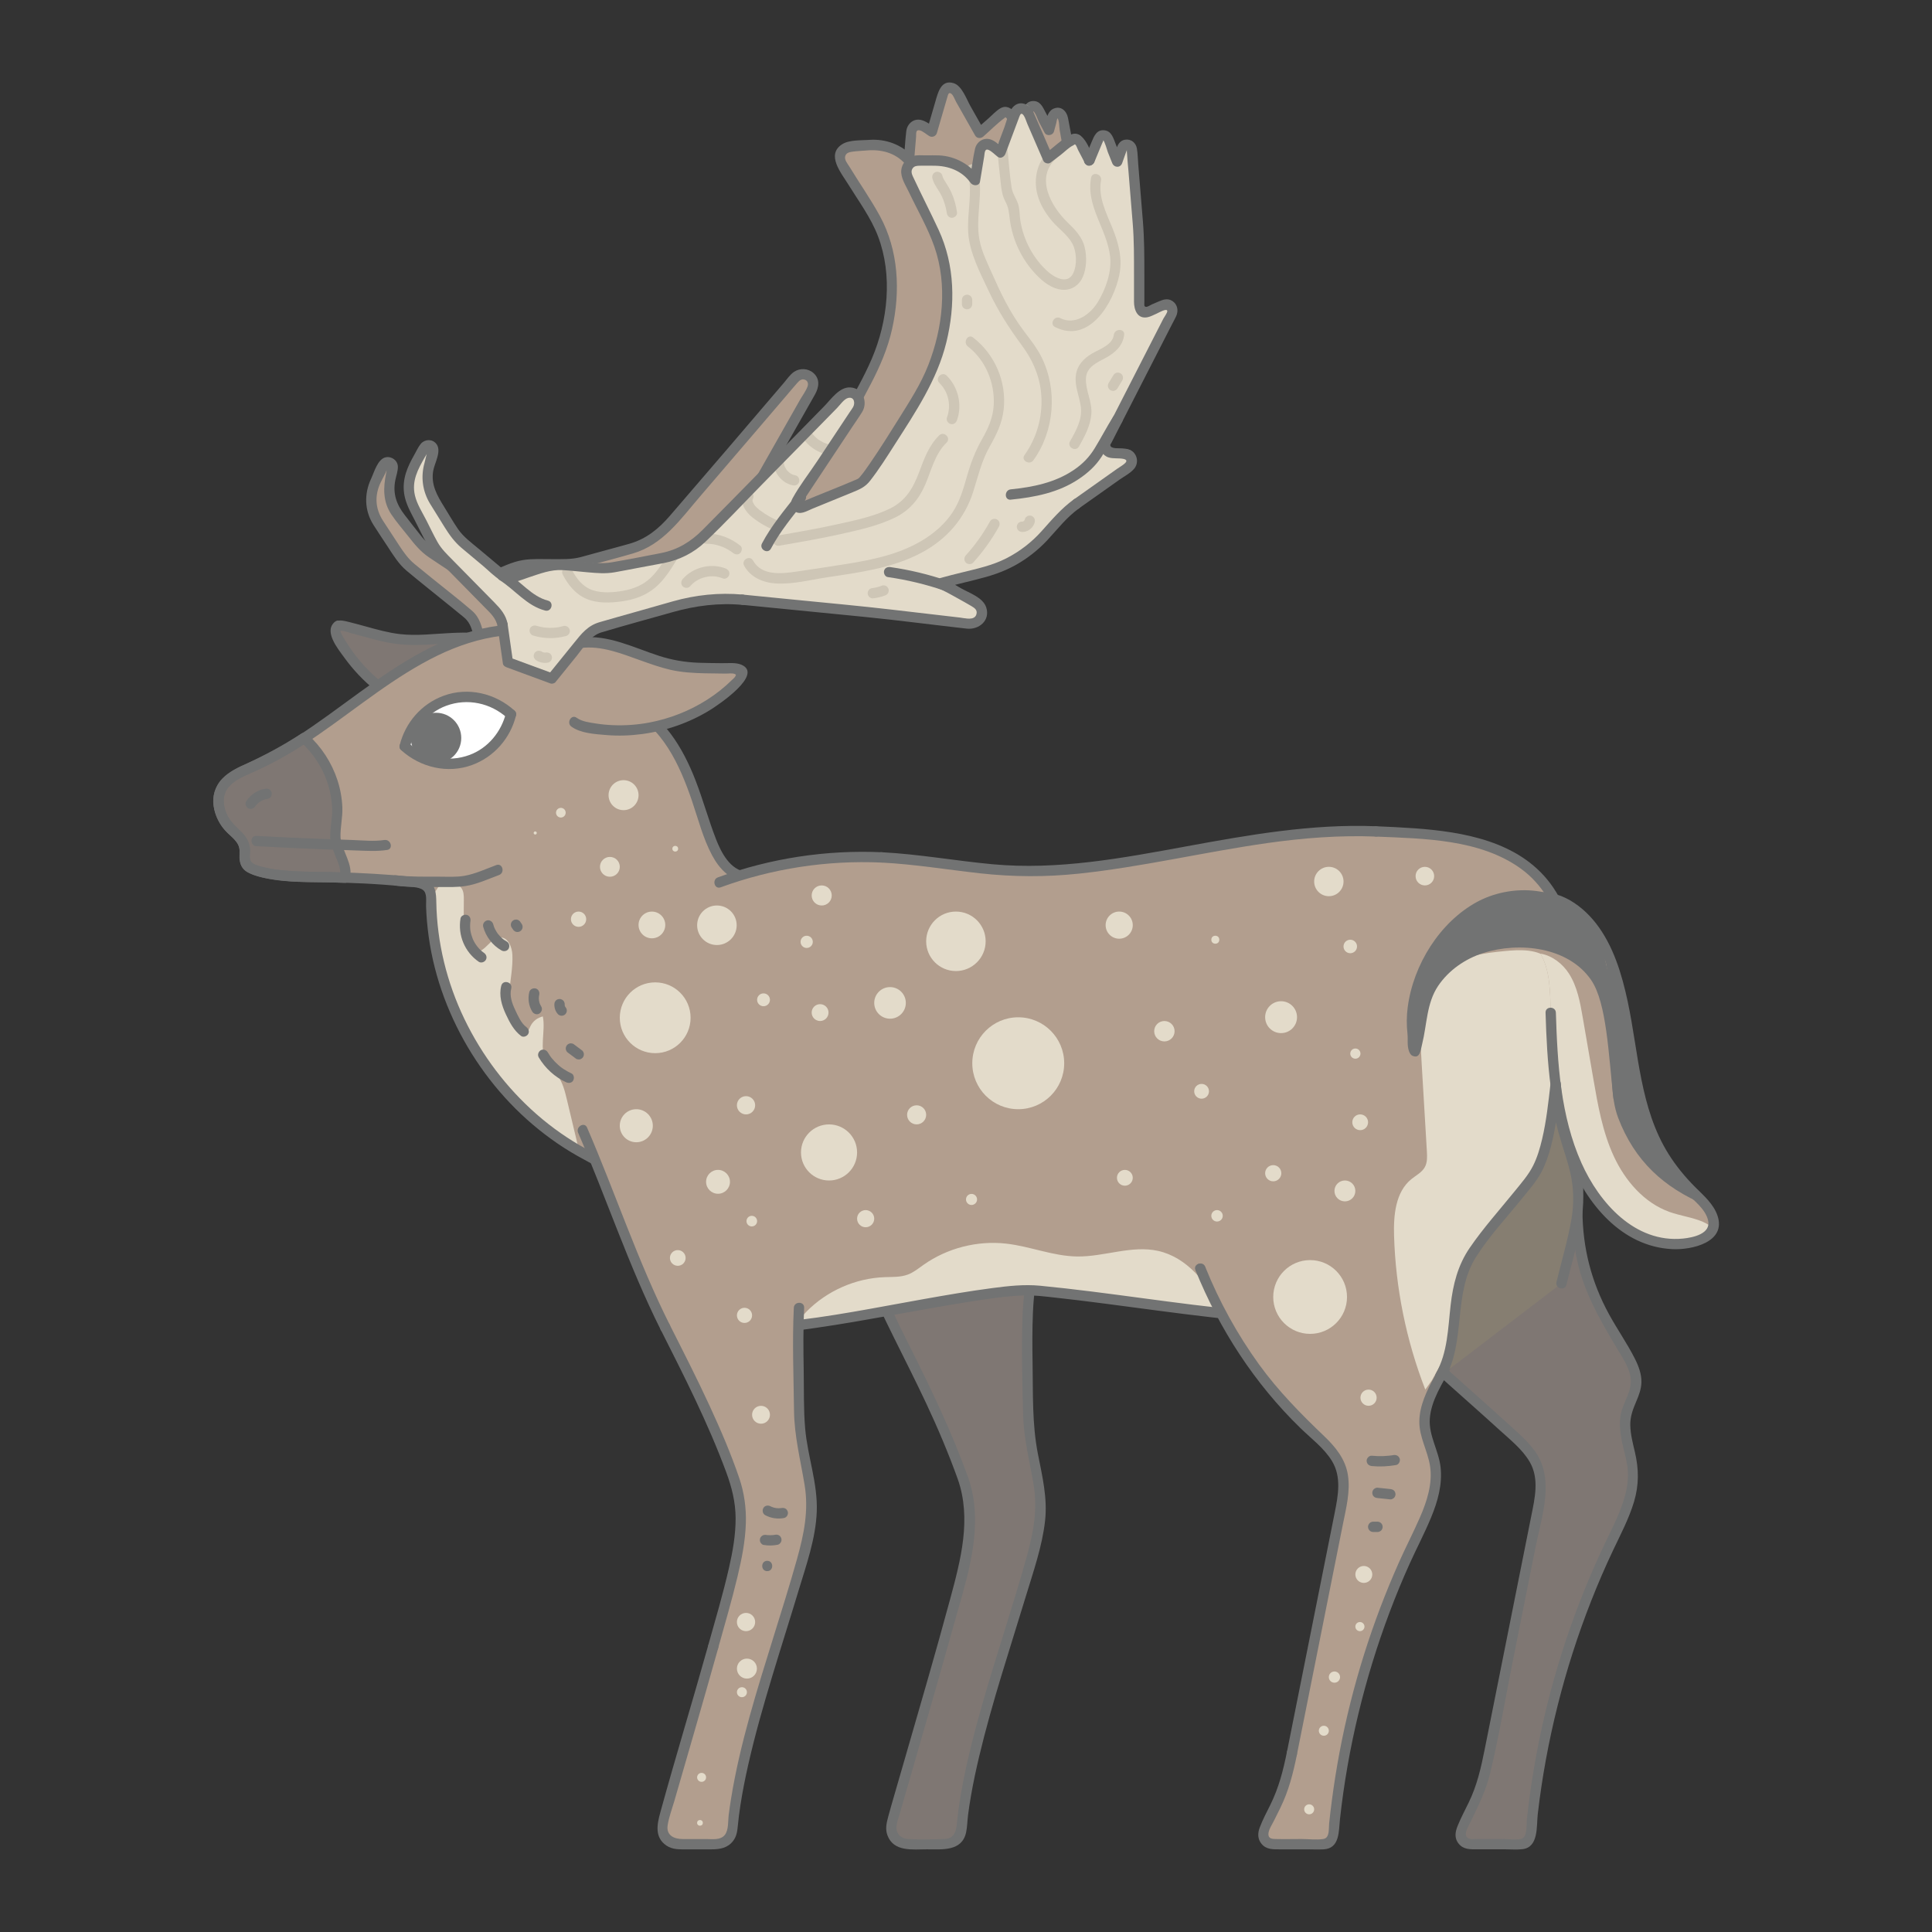 <svg viewBox="0 0 93.543 93.543" xmlns="http://www.w3.org/2000/svg" id="artwork"><rect x="0" y="0" width="93.543" height="93.543" fill="#333333" stroke="none"/><path style="fill:#7f7773;" d="M76.646,50.778c-.206-1.486-.485-4.815-1.299-6.252l-15.652,3.333c-1.615,9.295,8.2,16.69,13.378,21.471.548.506,1.146,1.018,1.394,1.721.248.703.104,1.476-.041,2.206-.774,3.876-1.548,7.752-2.322,11.628-.135.677-.272,1.36-.537,1.997-.246.592-.604,1.179-.824,1.779-.112.306.122.63.448.63h2.448c.241,0,.44-.183.461-.424.443-4.929,1.779-9.777,3.931-14.234.584-1.209,1.246-2.512.983-3.829-.138-.69-.389-1.413-.316-2.126.07-.692.605-1.235.518-1.939-.05-.406-.235-.782-.443-1.134-.803-1.362-1.559-2.484-2.01-4.017-1.045-3.552.382-7.215-.116-10.811Z"></path><path style="fill:#7f7773;" d="M46.614,71.55c.773,2.158.151,4.089-.994,8.184-.602,2.153-1.53,5.35-2.152,7.5-.102.354-.206.713-.295,1.075-.122.499.258.982.772.982h1.821c.409,0,.746-.313.781-.721.354-4.168,2.565-9.855,3.608-13.897.684-2.653-.358-3.616-.373-6.369-.009-1.661-.094-3.324-.01-4.985.077-1.512.428-2.972.378-4.487-.051-1.55-1.344-1.817-2.059-3.179-.715-1.362-2.015-2.47-3.506-2.58l-5.288,1.646c1.369,3.152,2.463,6.494,4.003,9.549,1.262,2.502,2.359,4.621,3.312,7.282Z"></path><path style="fill:#7f7773;" d="M16.36,30.309c.078-.04.172-.023.257-.004.914.207,1.803.534,2.734.644,1.427.169,3.522-.378,4.828.221.306.411.443,1.481.33,1.981s-.376.953-.662,1.378c-.113.167-.238.338-.421.422-.157.072-.336.071-.508.062-2.714-.133-5.305-1.778-6.579-4.177-.092-.174-.154-.437.021-.528Z"></path><path style="fill:#b29e8e;" d="M53.635,12.711l-.738.384c-.191.099-.425-.02-.443-.227l-.222-2.471c-.037-.411-.091-.82-.163-1.227l-.62-3.509c-.044-.248-.411-.261-.477-.017l-.177.652-.543-1.03c-.099-.187-.385-.163-.451.038l-.349,1.059-.559-.834c-.081-.121-.258-.143-.37-.045l-1.088.953-1.144-2.02c-.143-.252-.535-.207-.616.07l-.55,1.889-.483-.285c-.213-.126-.49.011-.51.25l-.118,1.427h0c-.471-.532-1.184-.809-1.911-.744l-.935.084c-.4.036-.629.456-.431.789.375.631.96,1.565,1.441,2.326.543.859.873,1.826.963,2.829h0c.156,1.738-.188,3.487-1.002,5.054-.89,1.713-1.991,3.766-2.331,4.117-.084.087-1.845.927-2.785,1.418-.179.093-.368-.095-.271-.266l2.574-4.539c.094-.166.081-.367-.034-.519h0c-.195-.257-.592-.267-.804-.019-1.185,1.388-4.581,5.361-6.105,7.119-.481.555-1.122.954-1.844,1.152l-2.385.653c-.225.062-.457.093-.69.095l-1.678.008c-.346.002-.689.07-1.007.202l-1.377.569c-.191.079-.411.058-.581-.055l-1.942-1.29c-.235-.156-.442-.347-.614-.566l-1.001-1.276c-.361-.46-.5-1.046-.384-1.614l.133-.648c.054-.262-.327-.377-.444-.135l-.399.83c-.302.628-.254,1.357.127,1.938l1.04,1.588c.145.222.325.421.533.59l2.814,2.288c.202.164.343.386.403.633l.408,1.682,2.186.557,1.465-2.088c.149-.212.362-.376.611-.468l3.631-1.349c1.014-.377,2.091-.568,3.175-.563l6.343.028,4.68.099c.591.013.781-.761.245-.996-.888-.39-1.713-.738-1.812-.729-.114.01.911-.334,1.942-.674,1.289-.425,2.396-1.251,3.141-2.347h0c.32-.471.709-.895,1.155-1.26l2.37-1.94c.246-.202.097-.586-.225-.581l-.664.009c-.246.004-.415-.234-.322-.453l2.642-6.239c.107-.252-.173-.491-.422-.361Z"></path><path style="fill:#727373;" d="M76.887,50.712c-.146-1.062-.253-2.129-.429-3.188-.175-1.053-.373-2.179-.896-3.124-.056-.101-.175-.138-.282-.115-1.759.374-3.518.749-5.277,1.123l-8.445,1.798c-.644.137-1.287.274-1.931.411-.077.017-.161.095-.175.175-.433,2.545-.037,5.098.972,7.462,1.013,2.374,2.555,4.492,4.254,6.419,1.682,1.908,3.548,3.644,5.441,5.34.828.742,1.663,1.476,2.484,2.225.516.471,1.108.935,1.463,1.546.476.82.242,1.779.068,2.65-.75,3.754-1.499,7.507-2.248,11.261-.178.894-.373,1.758-.776,2.582-.179.367-.371.728-.526,1.106-.126.305-.183.607.041.884.24.296.574.273.913.273h1.333c.277,0,.57.027.846-.007.789-.095.671-1.116.737-1.69.204-1.774.529-3.534.964-5.266.431-1.717.971-3.406,1.619-5.054.326-.83.68-1.649,1.062-2.456.364-.77.769-1.531,1.015-2.35.247-.823.237-1.59.042-2.42-.099-.422-.211-.846-.221-1.282-.01-.434.129-.785.296-1.177.124-.292.236-.59.243-.912.009-.404-.144-.801-.324-1.155-.374-.737-.854-1.421-1.25-2.146-.85-1.558-1.27-3.201-1.281-4.976-.011-1.758.277-3.499.362-5.252.043-.875.03-1.751-.086-2.621-.042-.314-.542-.319-.5,0,.452,3.4-.757,6.818-.044,10.203.336,1.597,1.148,2.984,1.976,4.368.216.361.458.725.577,1.132.119.406.041.754-.119,1.137-.123.295-.263.584-.318.901-.071.412-.021.835.056,1.242.077.409.206.809.268,1.22.065.427.025.864-.073,1.282-.203.864-.624,1.654-1.003,2.45-.729,1.532-1.365,3.109-1.901,4.718-.535,1.607-.972,3.247-1.307,4.908-.169.84-.313,1.685-.43,2.533-.055.399-.105.799-.149,1.2-.031.28.043.904-.293.969-.273.053-.607,0-.884,0h-1.258c-.094,0-.203.016-.296,0-.464-.079-.082-.645.033-.884.365-.758.722-1.48.92-2.303.432-1.792.736-3.623,1.097-5.431.367-1.836.733-3.672,1.1-5.508.307-1.539.975-3.358-.094-4.739-.387-.499-.881-.912-1.346-1.336-.397-.362-.798-.72-1.199-1.078-1.779-1.586-3.562-3.169-5.225-4.878-3.423-3.519-6.762-7.936-6.718-13.081.005-.63.062-1.257.168-1.878l-.175.175c1.759-.374,3.518-.749,5.277-1.123l8.445-1.798c.644-.137,1.287-.274,1.931-.411l-.282-.115c.514.929.691,2.057.86,3.091.168,1.03.273,2.068.414,3.101.043.317.525.182.482-.133Z"></path><path style="fill:#727373;" d="M46.373,71.616c.675,1.917.144,3.905-.366,5.796-.704,2.605-1.46,5.196-2.21,7.787-.174.602-.348,1.203-.522,1.804-.093.322-.187.643-.273.968-.079.298-.146.58-.038.88.299.827,1.225.689,1.923.689.723,0,1.688.111,1.889-.818.059-.273.059-.568.095-.846.039-.31.088-.618.141-.926.11-.635.245-1.266.394-1.894.622-2.622,1.478-5.181,2.26-7.758.361-1.191.793-2.415.933-3.656.126-1.114-.136-2.173-.348-3.258-.282-1.444-.232-2.921-.256-4.386-.013-.81-.018-1.621.016-2.43.033-.796.135-1.584.233-2.374.152-1.224.458-2.734-.346-3.795-.302-.398-.69-.717-1.027-1.084-.417-.455-.651-1.016-1.014-1.508-.689-.935-1.679-1.714-2.843-1.928-.242-.044-.431-.066-.657.004l-.697.217-4.12,1.282-.308.096c-.168.052-.214.218-.149.367.964,2.227,1.783,4.514,2.724,6.75.909,2.159,2.031,4.212,3.027,6.33.568,1.207,1.087,2.435,1.539,3.69.108.3.592.171.482-.133-.795-2.207-1.811-4.315-2.866-6.407-1.103-2.187-2.047-4.421-2.94-6.7-.496-1.267-.994-2.534-1.535-3.783l-.149.367c1.069-.333,2.138-.665,3.207-.998l1.788-.557c.108-.034.218-.073.318-.074.561-.009,1.193.334,1.64.642.504.348.934.809,1.271,1.318.311.47.545.957.93,1.377.323.352.706.656.992,1.04.358.482.405,1.015.395,1.6-.027,1.511-.354,2.998-.402,4.509-.05,1.568-.008,3.147.034,4.715.031,1.137.314,2.217.503,3.331.201,1.181.009,2.275-.305,3.417-.673,2.442-1.495,4.84-2.188,7.276-.348,1.223-.669,2.456-.913,3.704-.107.55-.198,1.103-.267,1.66-.057.463-.008,1.1-.632,1.12-.583.019-1.189.036-1.77,0-.219-.013-.41-.103-.51-.311-.138-.288.04-.665.119-.949.163-.582.334-1.161.502-1.741.716-2.473,1.427-4.948,2.12-7.427.53-1.895,1.227-3.949.952-5.944-.056-.405-.155-.8-.291-1.186-.106-.301-.59-.172-.482.133Z"></path><path style="fill:#727373;" d="M53.508,12.496c-.117.061-.699.46-.805.37-.028-.023-.018-.205-.021-.236l-.046-.515c-.065-.721-.115-1.446-.202-2.166-.172-1.417-.459-2.833-.723-4.235-.063-.336-.338-.611-.704-.451-.333.146-.369.658-.454.968l.457-.06-.385-.73c-.137-.26-.261-.563-.612-.549-.352.014-.445.318-.536.595l-.267.81.457-.06c-.249-.371-.658-1.333-1.24-.988-.212.126-.395.333-.579.494l-.591.517.393.051-.663-1.172c-.184-.325-.409-.981-.805-1.109-.628-.202-.772.473-.899.906l-.4,1.372.367-.149c-.203-.12-.421-.296-.653-.35-.373-.086-.674.188-.717.544-.057.468-.078.943-.117,1.413l.427-.177c-.524-.592-1.321-.874-2.101-.816-.392.029-.969-.008-1.312.21-.793.505-.048,1.392.284,1.929.509.823,1.108,1.626,1.453,2.535.714,1.879.476,4.103-.304,5.924-.378.883-.871,1.728-1.328,2.572-.352.65-.698,1.315-1.117,1.926-.122.177-.09.15-.262.243-.259.14-.524.269-.788.4-.34.169-.68.337-1.02.507-.159.079-.318.159-.476.24-.059.03-.194.07-.232.119-.009.011-.05.13-.018.117.042-.017.102-.179.124-.218l.252-.444.739-1.304,1.372-2.421c.197-.347.264-.754-.074-1.05-.259-.227-.652-.246-.936-.054-.196.133-.344.359-.497.538-1.835,2.148-3.669,4.297-5.516,6.434-.551.637-1.144,1.12-1.969,1.355-.375.107-.752.206-1.128.309-.407.112-.814.227-1.222.335-.449.119-.91.095-1.371.097-.471.002-.961-.029-1.428.046-.527.085-1.03.344-1.521.547-.151.062-.305.142-.461.19-.245.075-.383-.024-.57-.148l-1.267-.841c-.39-.259-.768-.495-1.067-.866-.281-.349-.553-.705-.829-1.058-.403-.514-.592-1.046-.457-1.705.042-.203.129-.441.121-.651-.012-.295-.302-.502-.586-.445-.392.08-.562.725-.709,1.037-.344.731-.324,1.539.109,2.23.221.354.458.699.686,1.048.277.423.533.85.926,1.18.626.524,1.268,1.031,1.901,1.546.292.237.587.471.876.712.346.289.402.661.501,1.072l.282,1.164c.02.083.093.154.175.175l2.186.557c.115.029.217-.022.282-.115l1.322-1.883c.183-.26.373-.464.68-.585.33-.13.666-.247.998-.371.817-.303,1.634-.608,2.451-.91,1.085-.402,2.198-.598,3.355-.593l5.177.023c1.215.005,2.43.034,3.645.06.683.015,1.375.063,2.058.043.505-.014.926-.453.788-.974-.086-.325-.348-.459-.634-.584-.385-.168-.77-.335-1.159-.491-.177-.071-.371-.169-.566-.176l.241.317.001-.003-.115.149c.317-.19.922-.325,1.324-.459.585-.195,1.164-.384,1.705-.685.526-.292,1.014-.663,1.437-1.092.403-.409.693-.897,1.063-1.331.435-.509.967-.915,1.483-1.337l1.536-1.257c.186-.152.338-.325.308-.588-.046-.401-.398-.52-.746-.515-.129.002-.598.081-.604-.099-.003-.099.117-.276.155-.366l1.572-3.714.759-1.793c.047-.111.098-.222.142-.335.176-.459-.221-.912-.703-.731-.299.112-.169.595.133.482.219-.082.103.081.059.183l-.225.531-.726,1.715-1.468,3.466c-.15.353-.365.787.055,1.065.272.18.638.073.942.093.256.017.108.155-.008.25l-1.468,1.201c-.453.371-.931.728-1.335,1.154-.434.457-.748,1.006-1.178,1.465-.44.47-.954.862-1.522,1.165-.637.341-1.339.532-2.021.762-.246.083-.493.163-.735.256-.128.049-.257.087-.304.232-.052.161.086.311.241.317-.042-.002.099.032.141.047.138.048.274.104.41.16.201.082.402.167.601.254.194.084.508.154.658.307.162.166.04.41-.163.455-.066.015-.153.002-.22 0l-2.472-.052c-1.129-.024-2.256-.044-3.384-.049-1.642-.007-3.284-.017-4.926-.022-1.17-.004-2.314.194-3.412.599-.782.289-1.563.581-2.344.871-.726.27-1.551.447-2.023,1.106-.477.667-.942,1.343-1.413,2.014l.282-.115-2.186-.557.175.175-.289-1.192c-.113-.467-.202-.902-.589-1.236-.623-.539-1.282-1.042-1.921-1.562-.284-.231-.57-.461-.853-.694-.314-.258-.529-.566-.748-.9-.261-.398-.524-.795-.782-1.195-.38-.587-.417-1.219-.12-1.85.1-.212.234-.424.31-.646-0.0.001.075-.141.025-.134-.018.002-.059.285-.065.317-.144.703-.165,1.381.253,2.006.245.368.545.706.817,1.054.299.381.585.736.993,1.014.35.239.706.469,1.059.703.31.206.619.463.956.625.469.226.97-.087,1.402-.265.526-.217,1.026-.453,1.608-.466.832-.018,1.706.083,2.517-.136.782-.211,1.567-.416,2.344-.643,1.459-.426,2.313-1.671,3.257-2.769.987-1.148,1.972-2.298,2.956-3.449.416-.486.832-.972,1.247-1.459.159-.186.315-.375.477-.558.101-.115.215-.24.386-.177.143.053.18.194.129.333-.081.221-.248.438-.364.642l-.72,1.27-1.371,2.418c-.157.277-.302.657.098.827.294.125.612-.128.868-.257.341-.172.683-.341,1.025-.511.298-.148.596-.295.892-.446.147-.075.325-.144.449-.258.376-.343.622-.925.867-1.36.454-.804.886-1.621,1.314-2.439.448-.857.827-1.73,1.038-2.678.406-1.82.316-3.793-.586-5.455-.447-.824-.996-1.6-1.482-2.402-.089-.146-.26-.334-.201-.514.045-.139.167-.182.297-.203.235-.039.481-.043.718-.065.715-.065,1.399.099,1.892.656.156.176.41.022.427-.177l.095-1.144c.011-.137-.033-.346.164-.313.149.025.344.203.476.281.141.083.322.005.367-.149l.326-1.12.183-.628c.033-.112.064-.266.207-.139.093.083.16.282.22.388l.376.664.541.956c.084.148.274.154.393.051.335-.293.657-.625,1.016-.889.081-.059.032-.058.072-.036.066.036.134.2.174.26l.362.54c.121.181.388.15.457-.06l.184-.559.121-.366c.018-.056.034-.112.039-.11.088.028.226.428.271.513l.272.515c.102.193.402.142.457-.06l.112-.412c.007-.024.031-.202.059-.216.036-.018-.02-.034.003-.003.083.115.076.43.1.566l.414,2.342c.236,1.335.342,2.676.464,4.025.032.356.154.741.601.709.331-.023.688-.3.975-.449.286-.148.033-.58-.252-.432Z"></path><path style="fill:#727373;" d="M16.427,30.55c.166-.047.415.065.58.108.189.049.378.102.566.154.395.109.791.217,1.193.296.625.122,1.243.139,1.877.108.663-.033,1.326-.096,1.99-.082.281.006.564.024.84.078.137.027.281.056.411.108.106.043.08.002.145.078.043.051.066.136.088.197.176.482.259,1.095.126,1.597-.098.37-.285.707-.49,1.028-.225.352-.389.562-.835.544-1.261-.049-2.512-.475-3.584-1.13-.621-.38-1.188-.844-1.682-1.379-.239-.259-.461-.534-.661-.825-.056-.081-.58-.849-.505-.905.254-.192.005-.626-.252-.432-.596.45.129,1.322.433,1.742.433.599.943,1.139,1.521,1.601,1.175.938,2.585,1.568,4.078,1.767.358.048.776.123,1.13.025.375-.104.591-.447.788-.756.403-.632.663-1.291.602-2.048-.043-.535-.122-1.343-.692-1.557-.703-.265-1.496-.253-2.235-.22-.831.037-1.678.151-2.508.053-.559-.066-1.105-.221-1.646-.37-.264-.072-.527-.146-.793-.211-.211-.052-.405-.11-.618-.05-.309.087-.178.569.133.482Z"></path><path style="fill:#b29e8e;" d="M28.942,31.642c-1.657-1.268-3.967-1.415-5.976-.852s-3.779,1.749-5.468,2.975-3.354,2.522-5.266,3.357c-.616.269-1.319.55-1.572,1.172-.204.503-.034,1.061.236,1.504.257.423.82.704.939,1.183.073.29-.09.663.114.915.068.084.168.134.268.173,1.267.497,3.023.351,4.367.425,1.228.068,2.482.083,3.699.271.132.02.27.047.375.13.199.157.211.448.213.701.042,5.324,3.395,10.484,8.244,12.683.149.068.305.134.469.137.396.007.71-.366.803-.751s.028-.788.018-1.184c-.026-1.016.31-2.003.666-2.954,1.219-3.262,2.748-6.468,5.07-9.063-.897-.059-1.437-1.003-1.749-1.846-.454-1.224-.783-2.499-1.353-3.675s-1.425-2.275-2.619-2.804"></path><path style="fill:#7f7773;" d="M16.239,40.578c-.024-.27.031-.541.063-.81.175-1.495-.46-3.039-1.58-4.036-.797.523-1.616,1.008-2.49,1.389-.616.269-1.319.55-1.572,1.172-.204.503-.034,1.061.236,1.504.257.423.82.704.939,1.183.073.29-.09.663.114.915.068.084.168.134.268.173,1.267.497,3.023.351,4.366.425.035.002.07.003.105.005.007-.036.025-.067.029-.104.058-.628-.423-1.187-.479-1.816Z"></path><path style="fill:#e3dbca;" d="M28.039,55.719c-.196-.82-.392-1.641-.587-2.461-.101-.424-.209-.861-.472-1.208-.159-.209-.37-.378-.507-.602-.393-.647-.046-1.49-.189-2.234-.261.055-.492.238-.605.479-.041.086-.07.183-.142.245-.183.157-.463-.025-.594-.228-.641-.991-.081-2.293-.134-3.473-.017-.375-.193-.833-.568-.849-.479-.02-.726.708-1.205.701-.455-.006-.592-.617-.589-1.072.004-.481.007-.962.011-1.443.002-.205-.002-.427-.128-.589-.245-.315-.74-.19-1.108-.037l-.352.532c.001.038.003.076.004.113.039,4.919,2.907,9.692,7.167,12.126Z"></path><path style="fill:#727373;" d="M29.068,31.426c-1.735-1.301-4.082-1.449-6.121-.89-2.338.64-4.325,2.098-6.252,3.508-1.007.737-2.019,1.475-3.1,2.102-.521.302-1.058.572-1.61.813-.434.189-.886.389-1.22.735-.738.763-.451,1.958.255,2.637.16.154.344.294.468.48.158.235.099.463.106.728.015.522.371.722.825.863,1.058.329,2.203.3,3.299.316,1.263.018,2.541.071,3.797.199.276.028.744.002.969.177.205.16.138.54.145.777.015.498.06.995.129,1.489.14,1.003.392,1.989.745,2.938.707,1.9,1.799,3.65,3.198,5.118.692.726,1.461,1.38,2.289,1.947.418.286.852.548,1.299.785.402.212.91.549,1.382.512.457-.035.806-.433.938-.848.183-.576.017-1.208.063-1.8.098-1.27.661-2.509,1.132-3.678.891-2.208,1.964-4.361,3.375-6.285.358-.488.741-.958,1.143-1.41.152-.171.04-.406-.177-.427-.787-.076-1.224-.929-1.478-1.583-.366-.94-.63-1.916-.995-2.856-.608-1.564-1.537-3.125-3.122-3.852-.29-.133-.545.298-.252.432,1.775.814,2.609,2.675,3.205,4.419.301.882.535,1.819.977,2.644.354.662.886,1.22,1.665,1.295l-.177-.427c-1.495,1.68-2.678,3.605-3.646,5.63-.483,1.01-.916,2.044-1.317,3.089-.426,1.111-.874,2.265-.847,3.474.011.5.195,1.363-.381,1.641-.235.113-.487-.035-.7-.136-.236-.111-.469-.23-.698-.355-.857-.468-1.66-1.031-2.394-1.674-1.466-1.283-2.657-2.865-3.502-4.62-.846-1.758-1.325-3.696-1.358-5.648-.007-.412-.03-.872-.452-1.074-.225-.108-.497-.118-.741-.149-.317-.04-.634-.071-.952-.095-1.185-.09-2.377-.14-3.565-.155-.537-.007-1.074-.014-1.609-.063-.472-.043-1.112-.086-1.533-.331-.26-.151-.156-.42-.164-.675-.007-.21-.073-.411-.187-.587-.233-.359-.633-.574-.847-.946-.293-.511-.374-1.152.076-1.595.331-.326.793-.496,1.21-.68,1.074-.473,2.076-1.087,3.041-1.752,1.912-1.318,3.705-2.837,5.807-3.855,1.932-.936,4.206-1.38,6.274-.612.48.178.926.432,1.336.739.258.193.507-.241.252-.432h0Z"></path><path style="fill:#b29e8e;" d="M35.868,32.455c-.064-.06-.159-.069-.246-.074-.935-.054-1.881.015-2.805-.136-1.418-.231-3.281-1.336-4.702-1.12-.408.311-.834,1.301-.864,1.813s.098,1.02.256,1.507c.062.192.135.391.288.522.131.112.304.161.471.2,2.645.622,5.589-.244,7.476-2.199.137-.142.269-.378.125-.513Z"></path><path style="fill:#727373;" d="M27.669,35.183c.447.324,1.149.361,1.684.406.579.049,1.162.029,1.738-.048,1.161-.155,2.29-.549,3.288-1.163.381-.234,2.618-1.729,1.513-2.196-.273-.115-.653-.069-.942-.073-.387-.006-.775-.005-1.162-.021-.64-.027-1.246-.131-1.856-.326-1.213-.388-2.507-1.06-3.817-.886-.314.042-.319.542,0,.5.992-.132,1.982.273,2.899.599.475.169.952.342,1.444.455.555.127,1.129.158,1.696.17.326.007.653.006.979.014.115.003.329-.03.428.015.085.039.086.023.041.119-.03.064-.123.134-.17.181-.36.355-.757.669-1.183.942-.858.549-1.817.925-2.817,1.114-.574.108-1.16.149-1.744.126-.28-.011-.56-.037-.838-.081-.31-.05-.669-.089-.929-.277-.261-.189-.511.245-.252.432h0Z"></path><path style="fill:#e3dbca;" d="M56.449,14.564l-.77.33c-.199.085-.421-.061-.421-.278v-2.59c0-.431-.018-.862-.053-1.291l-.302-3.706c-.021-.262-.386-.31-.474-.062l-.235.662-.449-1.122c-.081-.203-.369-.205-.452-.003l-.442,1.069-.482-.92c-.07-.134-.244-.173-.364-.081l-1.169.889-.958-2.208c-.12-.276-.514-.266-.62.016l-.717,1.912-.456-.342c-.201-.15-.489-.035-.53.212l-.245,1.473h0c-.421-.597-1.106-.952-1.837-.952h-.939c-.402 0-.668.415-.5.781.317.691.816,1.717,1.227,2.554.464.944.706,1.98.706,3.032h0c0,1.822-.5,3.608-1.451,5.162-1.04,1.698-2.321,3.729-2.691,4.062-.092.083-1.921.791-2.901,1.213-.186.08-.358-.133-.246-.302l2.97-4.479c.108-.163.113-.374.012-.543h0c-.171-.285-.566-.333-.799-.095-1.305,1.332-5.043,5.146-6.718,6.831-.529.532-1.203.887-1.94,1.025l-2.434.456c-.229.043-.464.054-.696.034l-1.672-.149c-.345-.031-.692.009-1.021.116l-1.422.462c-.198.064-.414.022-.574-.111l-1.819-1.523c-.22-.184-.409-.402-.56-.646l-.882-1.421c-.318-.512-.404-1.135-.237-1.714l.191-.662c.077-.267-.292-.423-.43-.182l-.472.826c-.357.625-.375,1.387-.047,2.027l.894,1.748c.125.244.286.468.478.664l2.598,2.643c.186.189.307.433.344.696l.255,1.787,2.127.784,1.646-2.034c.167-.207.394-.356.65-.429l3.738-1.063c1.044-.297,2.134-.394,3.213-.288l6.315.623,4.652.541c.588.068.846-.718.334-1.013-.85-.489-1.64-.928-1.739-.928-.114,0,.937-.262,1.994-.519,1.322-.321,2.498-1.077,3.339-2.147h0c.361-.459.786-.864,1.263-1.202l2.534-1.795c.263-.186.149-.6-.172-.626l-.662-.052c-.245-.019-.392-.282-.28-.501l3.191-6.24c.129-.252-.128-.526-.388-.415Z"></path><path style="fill:#cec6b6;" d="M46.835,8.259c.296.99-.026,2.011.045,3.018.07.99.576,1.925.989,2.81.443.949.982,1.791,1.603,2.63.554.748.908,1.577.951,2.516.046,1.002-.235,1.983-.819,2.799-.188.262.246.512.432.252,1.026-1.434,1.175-3.408.394-4.987-.229-.463-.553-.864-.861-1.275-.327-.436-.613-.896-.868-1.377-.247-.466-.467-.946-.681-1.428-.226-.509-.482-1.024-.591-1.574-.232-1.167.236-2.355-.112-3.517-.092-.307-.575-.176-.482.133h0Z"></path><path style="fill:#cec6b6;" d="M48.271,7.113c.066.631.123,1.264.198,1.895.032.268.085.519.214.759.15.279.169.522.207.832.124,1.016.585,1.982,1.298,2.718.322.333.725.651,1.2.708.463.056.855-.195,1.039-.616.188-.43.199-.979.092-1.432-.119-.509-.479-.87-.842-1.221-.794-.771-1.575-2.17-.526-3.09.242-.212-.112-.565-.354-.354-.641.562-.787,1.496-.515,2.28.144.417.382.789.667,1.123.31.364.742.654.973,1.081.212.393.236,1.035.037,1.441-.263.538-.875.217-1.203-.069-.724-.631-1.203-1.545-1.353-2.49-.042-.262-.026-.54-.107-.794-.089-.281-.268-.499-.316-.798-.104-.65-.141-1.318-.21-1.973-.033-.317-.533-.32-.5,0h0Z"></path><path style="fill:#cec6b6;" d="M37.73,26.421c.985-.169,1.971-.338,2.947-.556.894-.199,1.832-.402,2.66-.807.707-.346,1.165-.898,1.469-1.613.295-.692.466-1.472,1.024-2.012.232-.224-.122-.577-.354-.354-.506.489-.735,1.145-.976,1.788-.29.771-.649,1.384-1.415,1.759-.802.392-1.732.578-2.599.77-.957.211-1.923.377-2.889.543-.317.054-.182.536.133.482h0Z"></path><path style="fill:#cec6b6;" d="M27.247,27.82c.249.489.611.938,1.124,1.164.553.244,1.19.211,1.775.127.574-.083,1.118-.279,1.567-.653.445-.37.757-.876,1.057-1.363.169-.275-.263-.526-.432-.252-.244.397-.491.801-.829,1.127-.366.354-.827.541-1.323.631-.48.087-1.03.131-1.498-.028-.479-.163-.788-.571-1.01-1.006-.146-.287-.578-.034-.432.252h0Z"></path><path style="fill:#cec6b6;" d="M36.02,23.909c-.231.428.071.875.407,1.14.358.283.749.504,1.175.667.122.047.28-.052.307-.175.033-.143-.044-.257-.175-.307-.146-.056-.297-.126-.463-.217-.161-.089-.314-.19-.463-.299l-.02-.015c.014.011.015.011.001.001-.017-.013-.033-.026-.049-.039-.034-.028-.068-.057-.099-.088-.027-.026-.053-.054-.078-.083-.003-.004-.046-.061-.018-.021-.013-.018-.026-.037-.038-.056-.02-.031-.036-.063-.053-.096.025.047-.002-.009-.005-.019-.005-.016-.007-.034-.013-.05-.009-.027-.001.043-.001-.003 0-.02.001-.04.001-.059-.001.057.002.005.007-.012.013-.05-.019.034.008-.016.062-.115.032-.278-.09-.342-.117-.062-.276-.033-.342.09h0Z"></path><path style="fill:#cec6b6;" d="M37.45,22.36c.009.53.409,1.035.936,1.138.067.013.132.01.193-.025.052-.03.101-.09.115-.149.028-.124-.037-.281-.175-.307-.045-.009-.09-.021-.134-.037-.018-.007-.054-.028.013.007-.009-.005-.019-.009-.029-.013-.021-.01-.041-.021-.061-.032-.02-.011-.04-.024-.059-.037-.009-.006-.017-.012-.026-.018-.04-.027.047.039.011.008-.035-.03-.07-.061-.102-.095-.014-.015-.028-.032-.042-.048-.03-.035.034.046.008.011-.007-.01-.015-.021-.022-.031-.026-.038-.049-.079-.07-.12-.005-.009-.009-.019-.013-.029-.013-.027.023.058.008.019-.008-.022-.016-.043-.023-.065-.014-.046-.024-.093-.031-.141l.009.067c-.004-.034-.007-.067-.007-.101-.002-.131-.113-.256-.25-.25-.134.006-.253.11-.25.25h0Z"></path><path style="fill:#cec6b6;" d="M38.98,21.354c.277.339.685.58,1.114.663.128.025.276-.036.307-.175.028-.123-.037-.281-.175-.307-.094-.018-.186-.043-.276-.077-.012-.005-.025-.009-.037-.014-.007-.003-.043-.017-.007-.003.038.015-.006-.003-.014-.007-.01-.004-.019-.009-.029-.014-.045-.022-.09-.046-.133-.072-.041-.024-.081-.051-.12-.078-.009-.006-.017-.012-.026-.019-.03-.022-.009-.011.006.005-.016-.017-.038-.031-.055-.046-.074-.064-.142-.135-.204-.211-.083-.102-.269-.093-.354,0-.099.108-.089.245,0,.354h0Z"></path><path style="fill:#cec6b6;" d="M35.845,26.42c-.473-.378-1.05-.592-1.658-.593-.131-0-.256.115-.25.25.006.136.11.25.25.25.259 0.0.445.03.707.12.028.009.055.019.082.03.016.006.031.012.046.018-.021-.009-.018-.008.009.004.057.026.113.053.168.083.055.03.108.062.161.096.028.018.055.037.082.057.013.01.027.02.04.03-.018-.014-.015-.011.009.007.102.081.255.107.354,0,.083-.091.109-.266,0-.354h0Z"></path><path style="fill:#cec6b6;" d="M33.411,28.39c.11-.127.196-.2.326-.279.145-.087.241-.126.41-.167.038-.009.077-.017.115-.024.012-.002.039-.006.011-.003.022-.003.043-.005.065-.007.078-.007.157-.008.235-.004.017.001.035.002.052.004.013.001.059.006.024.002.039.005.077.013.115.021.081.018.159.043.236.074.126.05.275-.055.307-.175.039-.142-.049-.257-.175-.307-.705-.281-1.581-.061-2.076.511-.088.102-.1.253,0,.354.09.09.265.102.354,0h0Z"></path><path style="fill:#727373;" d="M35.965,29.287c1.949.192,3.898.384,5.847.577,1.668.165,3.33.387,4.996.573.584.065,1.145-.389.945-1.022-.152-.483-.813-.703-1.214-.925-.307-.171-.664-.432-1.021-.48l.241.317.001-.003-.115.149c-.069.035.091-.024.122-.033.127-.036.255-.069.383-.101.361-.093.724-.182,1.086-.27.672-.164,1.315-.365,1.923-.702.576-.32,1.105-.734,1.554-1.217.502-.541.928-1.102,1.535-1.54.259-.187.009-.621-.252-.432-.615.444-1.068.986-1.569,1.545-.48.535-1.054.977-1.693,1.305-.691.355-1.44.51-2.188.696-.304.076-.61.149-.911.234-.154.044-.291.073-.358.236-.069.169.101.298.241.317-.071-.01-.016.002.019.016.057.024.113.054.169.083.212.107.419.223.626.338.234.131.471.259.701.397.156.094.3.188.244.393-.09.331-.561.19-.806.162l-3.284-.382c-1.558-.181-3.12-.324-4.681-.478l-2.542-.251c-.32-.032-.318.469,0,.5h0Z"></path><path style="fill:#727373;" d="M52.964,7.646c-.207-.395-.531-1.446-1.156-1.108-.428.232-.814.612-1.201.906l.342.09c-.303-.698-.599-1.399-.908-2.094-.177-.398-.672-.625-1.009-.241-.21.239-.293.669-.401.959l-.433,1.155.367-.149c-.185-.139-.385-.346-.611-.415-.344-.106-.669.12-.746.457-.109.475-.162.97-.242,1.452l.457-.06c-.452-.641-1.173-1.038-1.958-1.074-.208-.009-.417-.002-.625-.002-.206,0-.437-.025-.638.033-.304.089-.533.369-.565.683-.037.369.215.737.367,1.058.415.875.919,1.738,1.238,2.654.642,1.847.406,3.932-.297,5.727-.359.918-.895,1.742-1.414,2.575-.458.734-.918,1.468-1.408,2.181-.151.22-.303.44-.475.644-.053.063-.07.079-.089.091-.067.043-.15.071-.223.102-.609.264-1.229.503-1.843.755-.159.065-.318.131-.477.198-.053.022-.191.05-.226.096-.007.009-.022.096.003.077.047-.035.085-.127.116-.175l.636-.96,1.732-2.611c.155-.233.319-.463.465-.701.294-.479.038-1.148-.561-1.191-.536-.038-.938.568-1.276.912-.453.462-.905.924-1.358,1.385-1.069,1.089-2.138,2.178-3.209,3.264-.437.443-.875.886-1.313,1.329-.572.576-1.205.969-2.009,1.127-.797.157-1.597.313-2.399.45-.938.16-1.894-.216-2.835-.114-.509.055-1.003.258-1.487.415-.165.054-.334.126-.503.164-.211.047-.323-.037-.469-.159l-1.125-.942c-.357-.299-.755-.586-1.022-.973-.239-.349-.45-.72-.673-1.079-.337-.542-.647-1.072-.528-1.746.068-.384.438-.979.133-1.322-.202-.227-.551-.203-.738.024-.126.153-.211.351-.309.523-.338.592-.593,1.171-.495,1.875.067.48.308.893.525,1.318.2.392.396.786.601,1.176.189.357.444.649.724.934l2.051,2.087c.282.286.553.52.63.942.058.316.54.182.482-.133-.082-.445-.343-.739-.643-1.045l-.977-.993-1.052-1.07c-.266-.271-.537-.528-.725-.863-.192-.341-.359-.698-.537-1.047-.196-.383-.456-.785-.555-1.207-.166-.706.145-1.268.479-1.853.052-.091.119-.184.16-.28.016-.037.017-.086-.002-.048-.086.181-.12.413-.174.606-.191.684-.095,1.377.275,1.984.231.379.468.754.702,1.131.233.374.481.716.822,1.003.344.29.689.577,1.034.865.27.226.537.51.842.693.439.264.942.005,1.377-.137.537-.175,1.062-.387,1.638-.351.408.025.815.071,1.222.107.44.039.859.076,1.301-.003.406-.072.811-.152,1.216-.228.39-.073.78-.143,1.169-.219.749-.147,1.441-.495,1.995-1.021.965-.916,1.877-1.896,2.81-2.845,1.003-1.02,2.004-2.04,3.005-3.061.191-.195.382-.389.572-.584.137-.14.334-.431.528-.48.298-.075.354.245.244.44-.049.087-.112.168-.167.251l-1.568,2.364c-.396.597-.857,1.184-1.202,1.812-.111.203-.099.451.092.605.273.22.596.004.867-.108.647-.269,1.299-.526,1.946-.795.366-.152.615-.252.86-.567.433-.556.811-1.157,1.19-1.75,1.003-1.567,2.047-3.117,2.497-4.947.445-1.81.418-3.728-.372-5.439-.384-.831-.805-1.644-1.192-2.473-.074-.159-.186-.34-.071-.508.08-.117.198-.125.323-.13.234-.008.471,0,.705-0.0.698,0,1.362.237,1.779.828.11.155.418.173.457-.06l.203-1.219c.024-.142.013-.396.209-.315.16.066.313.235.452.339.141.105.317-.015.367-.149l.423-1.127.245-.654c.045-.121.097-.247.217-.075.078.112.119.274.173.399l.325.75.454,1.047c.05.114.244.165.342.09l.488-.371c.192-.146.403-.37.62-.471.049-.023.051-.058.092-.038.05.024.109.208.134.255l.339.648c.149.285.581.033.432-.252h0Z"></path><path style="fill:#727373;" d="M52.25,24.608c.648-.459,1.296-.918,1.944-1.377.228-.162.53-.316.716-.531.181-.209.187-.518.025-.739-.149-.204-.37-.233-.602-.252-.135-.011-.582.038-.573-.166.002-.034.047-.092.062-.121l.379-.742,1.337-2.616,1.201-2.349c.07-.137.147-.272.211-.412.118-.261.064-.571-.192-.732-.219-.138-.433-.071-.648.022-.11.047-.22.094-.329.141-.07.03-.211.127-.287.123-.118-.005-.087-.113-.087-.218v-1.365c0-.852-0-1.7-.07-2.55l-.226-2.772c-.02-.25-.023-.51-.064-.757-.047-.283-.284-.479-.577-.431-.237.039-.342.223-.416.429-.069.189-.135.38-.202.569h.482l-.312-.78c-.11-.275-.193-.627-.539-.672-.381-.05-.511.277-.63.564l-.345.833c-.123.297.361.426.482.133l.221-.534.152-.367c.028-.067.078-.143.043-.155.074.026.205.512.232.58l.213.533c.091.229.396.244.482,0l.186-.524c.025-.069.05-.113.032-.141.01.016.006.064.007.081.018.33.054.66.081.99.069.843.138,1.687.206,2.53.067.825.061,1.648.061,2.475v1.301c0,.391.163.852.662.75.148-.031.3-.117.438-.176.084-.036.492-.279.512-.126.011.081-.154.301-.189.369l-1.111,2.172-1.288,2.519-.448.877c-.07.137-.169.286-.208.436-.079.302.105.63.405.719.225.067.475.024.703.068.158.03.208.099.087.212-.11.104-.259.184-.382.271-.697.493-1.393.987-2.09,1.48-.261.184-.011.618.252.432h0Z"></path><path style="fill:#727373;" d="M24.095,30.346l.255,1.787c.013.088.099.147.175.175l2.127.784c.075.028.192-.001.243-.064.345-.427.691-.854,1.036-1.28.327-.404.658-.97,1.18-1.127,1.145-.344,2.302-.654,3.452-.981,1.118-.318,2.24-.458,3.402-.351.32.029.318-.471,0-.5-1.145-.105-2.281.014-3.387.327-.597.169-1.194.34-1.792.509-.587.167-1.177.329-1.762.501-.576.17-.873.56-1.229,1-.418.516-.836,1.033-1.254,1.549l.243-.064-2.127-.784.175.175-.255-1.787c-.045-.317-.527-.182-.482.133h0Z"></path><path style="fill:#727373;" d="M37.326,26.564c.442-.839,1.053-1.562,1.633-2.307.083-.106.104-.25,0-.354-.086-.086-.27-.107-.354,0-.606.777-1.25,1.532-1.711,2.408-.15.284.281.537.432.252h0Z"></path><path style="fill:#727373;" d="M24.194,28.09c.748.475,1.31,1.242,2.201,1.472.312.08.445-.402.133-.482-.393-.101-.727-.337-1.038-.595-.342-.283-.668-.587-1.044-.826-.272-.173-.523.259-.252.432h0Z"></path><path style="fill:#727373;" d="M42.98,27.94c.928.133,1.842.351,2.729.654.305.104.436-.379.133-.482-.888-.303-1.801-.521-2.729-.654-.134-.019-.269.033-.307.175-.032.117.04.288.175.307h0Z"></path><path style="fill:#727373;" d="M48.94,24.192c1.158-.116,2.316-.341,3.297-1.002.439-.295.812-.632,1.099-1.077.354-.547.647-1.132.991-1.685.171-.274-.262-.525-.432-.252-.311.5-.584,1.024-.891,1.526-.269.44-.59.767-1.02,1.057-.906.612-1.974.826-3.045.934-.317.032-.32.532,0,.5h0Z"></path><path style="fill:#b29e8e;" d="M34.827,42.721c2.507-.923,5.202-1.337,7.87-1.207,2.71.132,5.395.815,8.104.655,5.352-.317,10.391-2.146,15.818-1.913,3.874.166,8.167.364,9.257,4.912,1.904,7.942-1.035,16.396-7.391,18.218-4.732,1.357-12.404-.349-18.314-.899-2.476-.231-12.011,2.273-14.421,1.765-4.671-.985-2.018-5.342-5.563-7.184-.588-.306-1.187-.639-1.592-1.164-.866-1.121-.619-2.779-1.346-3.995"></path><path style="fill:#e3dbca;" d="M59.075,63.361c-.637-1.26-1.618-2.485-2.996-2.794-1.288-.289-2.609.287-3.929.269-1.166-.016-2.277-.493-3.436-.623-1.399-.157-2.852.216-4.002,1.029-.243.172-.477.364-.755.469-.357.134-.75.112-1.131.126-1.406.052-2.784.66-3.772,1.662-.185.187-.357.411-.408.662,3.814-.476,9.664-1.847,11.524-1.674,2.778.259,5.943.77,9.011,1.101-.035-.076-.07-.152-.108-.226Z"></path><path style="fill:#727373;" d="M66.619,40.505c2.342.1,5.029.122,7.013,1.55,1.034.745,1.672,1.868,1.981,3.088.382,1.507.567,3.072.585,4.625.057,5.113-1.985,11.342-7.261,13.209-1.277.452-2.643.606-3.99.654-1.573.055-3.148-.041-4.714-.187-3.302-.308-6.573-.873-9.873-1.192-.777-.075-1.553.014-2.324.115-1.113.146-2.219.338-3.323.534-2.276.403-4.555.876-6.857,1.096-.764.073-1.552.14-2.304-.05-1.078-.273-1.953-.865-2.404-1.901-.369-.848-.474-1.784-.764-2.659-.321-.966-.874-1.799-1.744-2.35-.658-.417-1.364-.687-1.867-1.312-.202-.251-.554.105-.354.354.513.637,1.227.938,1.906,1.351.466.284.859.666,1.144,1.132.513.839.654,1.829.909,2.763.26.95.677,1.827,1.492,2.419.791.575,1.802.829,2.77.823.964-.005,1.928-.139,2.88-.277,1.228-.177,2.451-.394,3.672-.613,1.213-.217,2.425-.439,3.641-.633.921-.147,1.853-.297,2.787-.323.472-.013.939.048,1.407.099.827.089,1.653.192,2.477.299,1.726.224,3.449.467,5.178.664,3.079.35,6.358.687,9.41-.038,5.561-1.321,8.211-7.163,8.562-12.41.101-1.516.026-3.041-.205-4.542-.217-1.417-.518-2.876-1.403-4.042-1.536-2.023-4.184-2.475-6.564-2.648-.621-.045-1.242-.072-1.864-.099-.322-.014-.321.486,0,.5h0Z"></path><path style="fill:#727373;" d="M34.893,42.962c2.498-.912,5.147-1.319,7.804-1.198.322.015.321-.485,0-.5-2.696-.123-5.401.29-7.937,1.216-.3.109-.17.593.133.482h0Z"></path><path style="fill:#727373;" d="M42.697,41.764c1.598.082,3.178.346,4.766.521,1.605.177,3.179.183,4.785.013,3.064-.325,6.066-1.047,9.114-1.479,1.741-.247,3.498-.384,5.257-.314.322.013.321-.487,0-.5-3.099-.124-6.158.419-9.193.976-3.093.568-6.211,1.157-9.367.864-1.791-.166-3.564-.489-5.362-.582-.322-.017-.321.483,0,.5h0Z"></path><path style="fill:#fff;" d="M21.717,33.87c-1.103.333-1.872,1.224-2.122,2.27.786.733,1.92,1.05,3.023.717s1.873-1.224,2.122-2.27c-.786-.733-1.92-1.05-3.023-.717Z"></path><path style="fill:#727373;" d="M19.419,36.316c.929.845,2.254,1.161,3.447.72,1.061-.392,1.842-1.29,2.116-2.384.078-.312-.404-.445-.482-.133-.229.917-.869,1.701-1.766,2.034-1.024.38-2.156.139-2.96-.592-.238-.216-.592.137-.354.354h0Z"></path><circle style="fill:#727373;" r="1.221" cy="35.731" cx="21.112"></circle><path style="fill:#727373;" d="M24.917,34.41c-.929-.845-2.254-1.161-3.447-.72-1.061.392-1.842,1.29-2.116,2.384-.078.312.404.445.482.133.229-.917.869-1.701,1.766-2.034,1.024-.38,2.156-.139,2.96.592.238.216.592-.137.354-.354h0Z"></path><path style="fill:#727373;" d="M16.489,40.578c-.025-.5.109-.992.087-1.494-.019-.444-.099-.889-.238-1.312-.279-.851-.778-1.615-1.44-2.217-.079-.072-.208-.101-.303-.039-.917.6-1.861,1.097-2.857,1.551-.812.37-1.534.964-1.397,1.949.06.435.263.865.558,1.19.281.31.71.561.706,1.025-.004.421-.014.801.413,1.02.396.203.875.284,1.312.344,1.113.155,2.241.098,3.361.152.109.005.213-.081.241-.183.195-.705-.357-1.312-.442-1.986-.04-.315-.54-.319-.5,0,.039.312.136.591.254.881.119.293.295.651.206.973l.241-.183c-.859-.042-1.719-.019-2.577-.074-.432-.028-.864-.075-1.284-.178-.186-.046-.431-.089-.594-.195-.2-.13-.133-.364-.129-.569.015-.815-.808-1.126-1.117-1.791-.202-.434-.251-.943.073-1.331.249-.298.625-.473.972-.629.983-.443,1.913-.942,2.816-1.533l-.303-.039c.623.567,1.095,1.282,1.341,2.09.117.385.185.781.194,1.183.009.469-.114.929-.091,1.397.016.32.516.322.5,0Z"></path><path style="fill:#727373;" d="M12.418,40.972c1.073.06,2.147.107,3.22.148.537.02,1.074.039,1.611.058.5.017.997.05,1.494-.025.317-.048.182-.53-.133-.482-.507.076-1.037.018-1.547 0-.516-.018-1.033-.036-1.549-.056-1.032-.04-2.065-.085-3.096-.143-.322-.018-.321.482,0,.5h0Z"></path><path style="fill:#727373;" d="M19.17,42.879c.714.085,1.446.066,2.164.068.399.001.802.014,1.198-.046.562-.084,1.101-.338,1.631-.534.299-.111.17-.594-.133-.482-.502.186-1.013.427-1.542.52-.394.069-.81.043-1.209.042-.699-.002-1.413.015-2.108-.067-.319-.038-.316.463,0,.5h0Z"></path><path style="fill:#727373;" d="M12.356,39.042c.015-.023.032-.045.049-.067l-.039.051c.057-.071.121-.135.193-.192l-.051.039c.079-.06.164-.11.255-.149l-.06.025c.088-.036.179-.062.273-.075.058-.008.122-.067.149-.115.031-.054.045-.133.025-.193-.02-.06-.057-.119-.115-.149l-.06-.025c-.044-.012-.089-.012-.133,0-.375.053-.71.287-.919.599-.073.109-.025.282.09.342.126.067.264.026.342-.09h0Z"></path><path style="fill:#b29e8e;" d="M74.305,50.776c-.241-1.47-.852-2.921-1.946-3.933l-15.652,3.333c-.994,6.978,1.637,14.372,6.816,19.154.548.506,1.146,1.018,1.394,1.721.248.703.104,1.476-.041,2.206-.774,3.876-1.548,7.752-2.322,11.628-.135.677-.272,1.36-.537,1.997-.246.592-.604,1.179-.824,1.779-.112.306.122.63.448.63h2.448c.241,0,.44-.183.461-.424.443-4.929,1.779-9.777,3.931-14.234.584-1.209,1.246-2.512.983-3.829-.12-.601-.43-1.159-.482-1.77-.07-.821.333-1.599.724-2.325.858-1.591,1.715-3.181,2.572-4.772.495-.919.993-1.843,1.329-2.832.423-1.246.58-2.564.703-3.874.139-1.483.238-2.987-.004-4.457Z"></path><path style="fill:#e3dbca;" d="M69.01,67.281c-.923-2.374-1.437-4.906-1.513-7.451-.029-.989.067-2.111.834-2.736.229-.187.513-.325.656-.584.126-.229.114-.506.099-.768-.083-1.398-.166-2.796-.249-4.194-.05-.844-.1-1.697.055-2.528s.537-1.65,1.206-2.166c.759-.585,1.766-.707,2.72-.802.776-.078,1.66-.118,2.225.42.301.286.454.691.592,1.082.637,1.814,1.138,3.775.688,5.644-.124.517-.319,1.014-.526,1.504-.895,2.122-2.018,4.139-3.139,6.151-1.109,1.991-2.218,3.982-3.327,5.974"></path><path style="fill:#727373;" d="M62.311,84.819c-.179.896-.396,1.741-.803,2.564-.18.364-.375.726-.517,1.107-.101.269-.104.546.084.778.24.296.574.273.913.273h1.274c.274,0,.552.015.825,0,.79-.043.728-.885.792-1.469.188-1.718.489-3.425.894-5.105.401-1.665.905-3.306,1.509-4.909.301-.799.627-1.589.979-2.367.337-.746.721-1.472,1.033-2.228.318-.769.552-1.599.454-2.438-.092-.791-.573-1.513-.521-2.322.059-.906.625-1.739,1.044-2.516.429-.795.858-1.591,1.286-2.386.376-.697.725-1.418,1.145-2.09.303-.484.63-.954.952-1.427.366-.538.732-1.077,1.078-1.628.263-.418.537-.85.702-1.318.107-.304-.376-.435-.482-.133-.135.381-.364.735-.576,1.077-.284.46-.585.909-.887,1.356-.531.786-1.095,1.556-1.546,2.392-.836,1.551-1.679,3.099-2.509,4.654-.352.659-.702,1.365-.713,2.129-.011.766.404,1.428.518,2.168.132.857-.155,1.723-.494,2.499-.319.731-.688,1.439-1.012,2.167-.643,1.446-1.207,2.927-1.682,4.436-.492,1.561-.891,3.152-1.194,4.76-.145.77-.268,1.544-.37,2.321-.05.377-.095.755-.134,1.134-.026.254.038.692-.285.742-.333.051-.714,0-1.05,0-.418,0-.838.011-1.256,0-.157-.004-.344-.01-.349-.227-.004-.209.18-.475.268-.657.101-.21.208-.417.311-.626.404-.826.622-1.681.802-2.579.063-.314-.419-.449-.482-.133h0Z"></path><path style="fill:#727373;" d="M58.12,61.674c.322,0,.322-.5,0-.5-.322,0-.322.5,0,.5h0Z"></path><path style="fill:#b29e8e;" d="M35.524,71.55c.773,2.158.151,4.089-.994,8.184-.602,2.153-1.53,5.35-2.152,7.5-.102.354-.206.713-.295,1.075-.122.499.258.982.772.982h1.821c.409,0,.746-.313.781-.721.354-4.168,2.565-9.855,3.608-13.897.684-2.653-.358-3.616-.373-6.369-.009-1.661-.094-3.324-.01-4.985.077-1.512.428-2.972.378-4.487-.051-1.55-1.344-1.817-2.059-3.179-.715-1.362-2.015-2.47-3.506-2.58l-5.288,1.646c1.369,3.152,2.463,6.494,4.003,9.549,1.262,2.502,2.359,4.621,3.312,7.282Z"></path><path style="fill:#727373;" d="M34.289,79.668c-.755,2.701-1.576,5.384-2.319,8.088-.161.584-.285,1.213.304,1.607.296.198.628.178.965.178h1.22c.4,0,.771-.064,1.034-.403.172-.222.205-.468.231-.739.032-.332.074-.663.125-.992.101-.659.232-1.313.379-1.963.324-1.433.729-2.846,1.152-4.253.415-1.377.853-2.747,1.268-4.124.378-1.256.849-2.561.898-3.882.051-1.364-.443-2.665-.561-4.013-.083-.948-.054-1.911-.072-2.861-.018-.997-.026-1.994.022-2.991.015-.322-.484-.321-.5,0-.08,1.66-.01,3.324.01,4.985.015,1.234.314,2.391.513,3.598.206,1.245-.036,2.396-.372,3.594-.35,1.25-.741,2.49-1.126,3.73-.802,2.584-1.631,5.189-2.065,7.866-.042.261-.08.522-.113.784-.037.293.003.734-.193.972-.213.258-.605.193-.902.193h-1.133c-.411,0-.803-.171-.728-.666.059-.388.209-.78.318-1.156.092-.317.183-.633.275-.95.214-.739.428-1.478.641-2.217.408-1.416.816-2.833,1.213-4.252.087-.31-.396-.443-.482-.133h0Z"></path><path style="fill:#727373;" d="M27.992,54.846c1.372,3.167,2.452,6.459,4.003,9.549.144.288.576.035.432-.252-1.551-3.089-2.632-6.381-4.003-9.549-.128-.294-.558-.04-.432.252h0Z"></path><path style="fill:#727373;" d="M31.996,64.394c1.139,2.258,2.288,4.511,3.166,6.887.268.726.451,1.442.455,2.22.004.809-.139,1.61-.318,2.397-.288,1.268-.659,2.517-1.01,3.769-.087.31.396.443.482.133.323-1.156.662-2.309.941-3.477.2-.839.372-1.695.4-2.559.024-.741-.076-1.484-.315-2.187-.405-1.194-.909-2.361-1.437-3.506-.611-1.326-1.276-2.626-1.934-3.929-.145-.287-.576-.035-.432.252h0Z"></path><path style="fill:#cec6b6;" d="M45.483,18.542c.446.437.581,1.097.366,1.679-.047.127.052.274.175.307.14.038.261-.048.307-.175.273-.738.065-1.617-.495-2.166-.23-.226-.584.128-.354.354h0Z"></path><path style="fill:#cec6b6;" d="M46.862,16.775c.858.66,1.309,1.763,1.252,2.833-.033.619-.271,1.141-.574,1.672-.323.566-.541,1.145-.719,1.77-.175.615-.348,1.228-.706,1.767-.335.504-.796.92-1.301,1.248-1.141.741-2.492,1.026-3.816,1.239-.806.13-1.614.248-2.421.368-.719.107-1.696.224-2.115-.53-.156-.281-.588-.029-.432.252.311.559.911.815,1.528.855.824.053,1.698-.178,2.51-.301,1.546-.233,3.145-.439,4.545-1.185,1.217-.648,2.093-1.643,2.509-2.961.236-.746.405-1.486.793-2.173.33-.583.607-1.136.681-1.809.147-1.329-.426-2.666-1.482-3.479-.255-.196-.504.238-.252.432h0Z"></path><path style="fill:#cec6b6;" d="M25.821,30.773c.514.157,1.069.163,1.587.021.126-.035.216-.179.175-.307-.042-.129-.172-.212-.307-.175-.06.017-.121.031-.182.044-.026.005-.053.01-.079.015-.002 0-.08.012-.04.007-.119.016-.241.022-.361.02-.058-.001-.116-.004-.174-.008-.027-.002-.053-.005-.08-.008-.031-.004-.035-.004-.013-.001-.013-.002-.026-.004-.04-.006-.119-.019-.237-.047-.352-.082-.125-.038-.278.045-.307.175-.031.135.041.267.175.307h0Z"></path><path style="fill:#cec6b6;" d="M47.118,27.239c.481-.531.902-1.117,1.249-1.744.065-.118.029-.273-.09-.342-.115-.067-.277-.029-.342.09-.33.597-.717,1.142-1.171,1.643-.091.1-.099.255,0,.354.092.092.263.1.354,0h0Z"></path><path style="fill:#cec6b6;" d="M51.084,15.834c1.654.836,2.83-1.165,3.108-2.51.167-.808-.031-1.548-.336-2.296-.294-.72-.692-1.49-.546-2.291.058-.315-.424-.45-.482-.133-.254,1.389.762,2.475.92,3.797.089.749-.202,1.579-.587,2.214-.365.602-1.104,1.152-1.824.788-.286-.145-.54.286-.252.432h0Z"></path><path style="fill:#cec6b6;" d="M53.927,16.215c-.058.49-.701.693-1.062.907-.404.24-.715.57-.775,1.052-.066.53.173,1.008.241,1.522.081.61-.233,1.161-.523,1.672-.159.28.273.532.432.252.28-.494.561-1.012.602-1.59.041-.584-.281-1.113-.265-1.689.017-.587.548-.786.991-1.031.438-.243.799-.579.861-1.096.038-.319-.462-.316-.5,0h0Z"></path><path style="fill:#cec6b6;" d="M53.908,18.164l-.233.386c-.033.055-.042.131-.025.193.016.058.061.121.115.149.058.031.128.046.193.025.062-.02.115-.058.149-.115l.233-.386c.033-.055.042-.131.025-.193-.016-.058-.061-.121-.115-.149-.058-.031-.128-.046-.193-.025-.062.02-.115.058-.149.115h0Z"></path><path style="fill:#cec6b6;" d="M45.143,8.633c.074.308.299.552.438.831.124.249.222.565.257.831.018.134.102.25.25.25.121,0,.268-.115.25-.25-.047-.35-.138-.68-.286-1.001-.068-.146-.148-.285-.236-.42-.084-.129-.159-.239-.191-.374-.031-.131-.18-.209-.307-.175-.134.037-.206.176-.175.307h0Z"></path><path style="fill:#cec6b6;" d="M46.573,14.518v.208c-.001.034.006.067.021.096.01.031.027.058.052.081.023.024.05.042.081.052.03.016.062.023.096.021l.067-.009c.042-.012.079-.033.11-.064l.039-.051c.023-.039.034-.081.034-.126v-.208c.001-.034-.006-.067-.021-.096-.01-.031-.027-.058-.052-.081-.023-.024-.05-.042-.081-.052-.03-.016-.062-.023-.096-.021l-.067.009c-.042.012-.079.033-.11.064l-.039.051c-.023.039-.034.081-.034.126h0Z"></path><path style="fill:#cec6b6;" d="M49.48,25.757c.065.003.134-.006.195-.027.04-.013.079-.03.116-.05.038-.02.071-.047.105-.074.051-.04.091-.091.127-.144.013-.019.024-.04.033-.061.017-.04.035-.079.044-.121.014-.066.009-.133-.025-.193-.03-.052-.09-.101-.149-.115-.064-.015-.136-.011-.193.025-.053.034-.101.086-.115.149-.004.021-.011.041-.019.061l.025-.06c-.013.03-.029.057-.048.083l.039-.051c-.021.027-.045.051-.072.071l.051-.039c-.026.019-.053.036-.083.049l.06-.025c-.03.013-.06.021-.092.026l.067-.009c-.021.003-.043.004-.064.003-.062-.003-.134.03-.177.073-.043.043-.076.115-.073.177.003.065.024.132.073.177.05.046.108.07.177.073h0Z"></path><path style="fill:#cec6b6;" d="M42.262,28.971c.201-.022.397-.063.586-.139.033-.008.061-.023.085-.045.027-.018.049-.041.064-.07.031-.054.045-.133.025-.193-.02-.06-.057-.119-.115-.149-.056-.029-.132-.05-.193-.025-.151.06-.309.102-.471.124l.067-.009c-.016.002-.032.004-.049.006-.034-.001-.067.006-.096.021-.031.01-.058.027-.081.052-.043.043-.076.115-.073.177.003.065.024.132.073.177.046.042.112.08.177.073h0Z"></path><path style="fill:#cec6b6;" d="M25.962,31.972c.046.03.095.051.146.072.033.014.068.025.103.032.054.011.109.019.164.02.056.002.112-.007.168-.016.033-.008.061-.023.085-.045.027-.018.049-.041.064-.07.031-.054.045-.133.025-.193-.02-.06-.057-.119-.115-.149l-.06-.025c-.044-.012-.089-.012-.133,0-.006.001-.013.002-.019.003l.067-.009c-.046.006-.091.005-.137-0l.067.009c-.05-.007-.099-.02-.145-.039l.06.025c-.03-.013-.059-.029-.086-.046-.029-.018-.06-.028-.093-.03-.033-.007-.067-.006-.1.004-.058.016-.121.061-.149.115-.031.058-.046.128-.025.193.021.064.058.112.115.149h0Z"></path><path style="fill:#b29e8e;" d="M74.007,43.561c1.337-.483,2.744.627,3.449,1.862,1.748,3.058,1.18,7.013,2.845,10.117.47.875,1.106,1.655,1.827,2.337.5.473,1.094,1.163.734,1.75-.147.24-.421.371-.689.455-1.661.52-3.516-.339-4.62-1.683-2.094-2.547-2.377-6.205-2.471-9.366-.027-.905-.011-1.996-.469-2.811"></path><path style="fill:#e3dbca;" d="M82.449,59.156c-.52-.22-1.093-.289-1.624-.48-1.223-.441-2.139-1.507-2.686-2.686-.547-1.179-.773-2.478-.994-3.759-.17-.985-.34-1.969-.51-2.954-.128-.741-.264-1.504-.669-2.136-.308-.482-.815-.871-1.365-.966l.011.047c.458.815.442,1.906.469,2.811.094,3.16.377,6.818,2.471,9.366,1.105,1.344,2.96,2.203,4.62,1.683.269-.084.542-.215.689-.455.035-.058.055-.117.072-.176-.151-.117-.313-.221-.486-.294Z"></path><path style="fill:#727373;" d="M74.073,43.802c1.122-.375,2.198.4,2.849,1.263.677.897,1.042,2.024,1.301,3.104.534,2.226.603,4.572,1.49,6.706.449,1.081,1.117,2.044,1.935,2.88.373.381.911.771,1.05,1.314.171.669-.728.852-1.212.9-2.324.228-4.053-1.73-4.915-3.659-1.013-2.267-1.164-4.831-1.239-7.278-.01-.321-.51-.322-.5,0,.073,2.393.228,4.871,1.132,7.117.857,2.129,2.542,4.213,5.013,4.332.933.045,2.623-.334,2.178-1.629-.195-.565-.668-.965-1.077-1.375-.486-.487-.927-1.02-1.292-1.604-1.385-2.213-1.447-4.906-1.978-7.391-.281-1.314-.695-2.697-1.532-3.773-.774-.995-2.038-1.824-3.335-1.39-.304.102-.173.585.133.482h0Z"></path><path style="fill:#727373;" d="M82.129,57.877c-.722-.682-1.358-1.462-1.827-2.337-1.618-3.015-1.145-6.828-2.719-9.847.401,1.683.35,3.238.424,4.949.047,1.1-.049,2.456.342,3.483.794,2.083,2.21,3.378,4.214,4.216-.136-.168-.288-.326-.435-.464Z"></path><path style="fill:#727373;" d="M77.908,47.301c-.247-1.059-.435-2.202-1.175-2.998-1.352-1.456-3.658-1.489-5.235-.625-1.787.979-3.074,3.032-3.341,5.098-.054.42-.058.847-.011,1.269.032.292-.029.562.074.85.032.089.079.182.166.222.368.169.399-.273.472-.571.235-.946.211-1.975.771-2.808.513-.764,1.318-1.318,2.19-1.596,1.737-.554,4.122-.299,5.224,1.314.758,1.11.838,3.653,1.08,5.75.228-.006.285-2.174.309-2.401.126-1.18-.254-2.347-.523-3.503Z"></path><path style="fill:#727373;" d="M37.048,73.36c.284.153.604.198.92.138.059-.011.12-.065.149-.115.031-.054.045-.133.025-.193-.02-.06-.057-.119-.115-.149-.062-.033-.123-.038-.193-.025-.021.004-.041.007-.062.01l.067-.009c-.096.012-.191.012-.287 0l.067.009c-.095-.013-.188-.038-.277-.074l.06.025c-.035-.015-.068-.031-.101-.049-.115-.062-.278-.032-.342.09-.061.116-.033.276.09.342h0Z"></path><path style="fill:#727373;" d="M36.975,74.803c.113.017.226.029.341.027.114-.002.228-.016.34-.037.059-.011.12-.065.149-.115.031-.054.045-.133.025-.193-.02-.06-.057-.119-.115-.149-.062-.033-.123-.038-.193-.025-.028.005-.056.01-.084.014l.067-.009c-.144.019-.289.019-.433.001l.067.009c-.011-.001-.021-.003-.031-.004-.033-.01-.067-.012-.1-.004-.033.002-.064.011-.093.03-.052.03-.101.09-.115.149-.015.064-.011.136.025.193.033.051.087.105.149.115h0Z"></path><path style="fill:#727373;" d="M37.147,76.071c.322,0,.322-.5,0-.5-.322,0-.322.5,0,.5h0Z"></path><path style="fill:#727373;" d="M66.419,70.984c.394.038.788.017,1.177-.05.129-.022.213-.188.175-.307-.045-.139-.169-.198-.307-.175-.025.004-.049.008-.074.012-.007.001-.075.011-.041.006.033-.005-.045.005-.052.006-.021.003-.043.005-.064.007-.089.009-.178.015-.267.018-.182.006-.365-0-.546-.018-.131-.013-.256.124-.25.25.006.146.11.236.25.25h0Z"></path><path style="fill:#727373;" d="M66.693,72.531l.624.066c.06.006.136-.033.177-.073.043-.043.076-.115.073-.177-.003-.065-.024-.132-.073-.177-.052-.048-.107-.066-.177-.073l-.624-.066c-.06-.006-.136.033-.177.073-.043.043-.076.115-.073.177.003.065.024.132.073.177.052.048.107.066.177.073h0Z"></path><path style="fill:#727373;" d="M66.487,74.176h.208c.034.001.067-.006.096-.021.031-.01.058-.027.081-.052.024-.023.042-.05.052-.081.016-.03.023-.062.021-.096l-.009-.067c-.012-.042-.033-.079-.064-.11l-.051-.039c-.039-.023-.081-.034-.126-.034h-.208c-.034-.001-.067.006-.096.021-.031.01-.058.027-.081.052-.024.023-.042.05-.052.081-.016.03-.023.062-.021.096l.009.067c.012.042.033.079.064.11l.051.039c.039.023.081.034.126.034h0Z"></path><path style="fill:#727373;" d="M22.297,44.471c-.136.808.206,1.63.883,2.095.111.076.277.021.342-.09.072-.124.022-.265-.09-.342-.229-.157-.429-.41-.542-.676-.019-.046-.052-.142-.071-.209-.018-.068-.04-.167-.046-.214-.006-.043-.012-.152-.011-.219 0-.04.002-.08.005-.12.001-.018.003-.035.005-.053-.004.041.006-.039.006-.039.022-.133-.035-.269-.175-.307-.12-.033-.285.041-.307.175h0Z"></path><path style="fill:#727373;" d="M23.396,44.875c.13.48.456.901.889,1.145.114.064.278.031.342-.09.062-.118.032-.273-.09-.342-.044-.025-.087-.052-.129-.081-.013-.009-.025-.018-.037-.027-.036-.026.032.026.008.007-.02-.016-.039-.032-.059-.049-.08-.069-.145-.148-.215-.226.015.016.029.039.007.008-.007-.01-.015-.021-.022-.031-.015-.021-.029-.042-.042-.063-.027-.043-.052-.087-.075-.132-.011-.023-.022-.045-.033-.069-.003-.007-.006-.014-.009-.021-.008-.018-.004-.009.01.025-.001-.011-.01-.025-.014-.035-.019-.05-.035-.101-.049-.152-.034-.126-.179-.216-.307-.175-.129.042-.211.172-.175.307h0Z"></path><path style="fill:#727373;" d="M24.27,47.726c-.121.48.021.951.224,1.387.181.389.386.782.735,1.046.108.081.28.017.342-.09.075-.128.018-.261-.09-.342-.257-.194-.404-.549-.538-.831-.152-.32-.28-.682-.19-1.037.079-.312-.403-.445-.482-.133h0Z"></path><path style="fill:#727373;" d="M25.627,48.031c-.078.322-.029.67.146.953.069.111.227.164.342.09.111-.072.163-.223.09-.342-.026-.043-.05-.087-.07-.133l.025.06c-.034-.081-.058-.166-.07-.253l.009.067c-.012-.092-.013-.184-0-.275l-.009.067c.005-.033.011-.066.019-.099.031-.127-.04-.277-.175-.307-.129-.029-.274.039-.307.175h0Z"></path><path style="fill:#727373;" d="M26.841,48.619c-.002.029-.002.058.002.087.006.05.012.1.028.148.015.046.034.092.058.134.024.043.056.082.088.119.023.024.05.042.081.052.03.016.062.023.096.021.034.001.067-.006.096-.021.031-.01.058-.027.081-.052.044-.048.076-.11.073-.177l-.009-.067c-.012-.042-.033-.079-.064-.11-.006-.006-.011-.013-.016-.02l.039.051c-.022-.029-.04-.059-.054-.092l.025.06c-.015-.035-.025-.071-.03-.108l.009.067c-.004-.03-.005-.061-.003-.092.001-.034-.006-.067-.021-.096-.01-.031-.027-.058-.052-.081-.023-.024-.05-.042-.081-.052-.03-.016-.062-.023-.096-.021-.065.003-.132.024-.177.073l-.039.051c-.023.039-.034.081-.034.126h0Z"></path><path style="fill:#727373;" d="M26.086,51.198c.309.521.776.951,1.327,1.204.119.054.275.038.342-.09.058-.11.037-.284-.09-.342-.125-.058-.246-.124-.361-.199-.027-.018-.055-.036-.081-.055-.016-.011-.032-.023-.048-.035-.005-.004-.05-.037-.022-.016.028.021-.016-.013-.021-.017-.013-.01-.025-.021-.038-.031-.028-.023-.055-.047-.082-.071-.1-.09-.193-.187-.279-.29-.011-.013-.021-.025-.031-.038-.042-.051.03.042-.009-.011-.02-.026-.039-.053-.058-.08-.041-.059-.08-.12-.117-.182-.067-.113-.228-.163-.342-.09-.113.073-.161.222-.09.342h0Z"></path><path style="fill:#727373;" d="M27.517,50.982l.377.281c.029.018.06.028.093.03.033.007.067.006.1-.004.058-.016.121-.061.149-.115.031-.058.046-.128.025-.193l-.025-.06c-.022-.038-.052-.068-.09-.09l-.377-.281c-.029-.018-.06-.028-.093-.03-.033-.007-.067-.006-.1.004-.058.016-.121.061-.149.115-.031.058-.046.128-.025.193l.025.06c.022.038.052.068.09.09h0Z"></path><path style="fill:#727373;" d="M24.767,44.899l.071.103c.016.029.037.052.064.07.024.022.052.037.085.045.033.01.067.012.1.004.033-.002.064-.011.093-.03l.051-.039c.031-.031.052-.068.064-.11l.009-.067c-0-.045-.011-.087-.034-.126l-.071-.103c-.016-.029-.037-.052-.064-.07-.024-.022-.052-.037-.085-.045-.033-.01-.067-.012-.1-.004-.033.002-.064.011-.093.03l-.051.039c-.031.031-.052.068-.064.11l-.009.067c0.0.045.011.087.034.126h0Z"></path><path style="fill:#727373;" d="M57.879,61.49c1.157,2.864,2.866,5.499,5.085,7.655.522.508,1.146.968,1.529,1.598.469.773.295,1.672.129,2.508-.362,1.816-.725,3.631-1.088,5.447-.407,2.04-.815,4.08-1.222,6.12-.063.314.419.449.482.133.741-3.713,1.483-7.426,2.224-11.139.156-.782.37-1.598.244-2.4-.119-.757-.592-1.345-1.131-1.86-1.146-1.096-2.237-2.197-3.17-3.487-1.054-1.457-1.926-3.043-2.599-4.71-.119-.294-.603-.166-.482.133h0Z"></path><circle style="fill:#e3dbca;" r="1.714" cy="49.278" cx="31.723"></circle><circle style="fill:#e3dbca;" r=".408" cy="49.027" cx="39.707"></circle><circle style="fill:#e3dbca;" r="1.44" cy="45.576" cx="46.283"></circle><circle style="fill:#e3dbca;" r="2.225" cy="51.48" cx="49.301"></circle><circle style="fill:#e3dbca;" r=".494" cy="49.929" cx="56.377"></circle><circle style="fill:#e3dbca;" r=".726" cy="38.5" cx="30.191"></circle><circle style="fill:#e3dbca;" r=".48" cy="41.97" cx="29.529"></circle><circle style="fill:#e3dbca;" r=".234" cy="39.349" cx="27.155"></circle><circle style="fill:#e3dbca;" r=".139" cy="41.093" cx="32.694"></circle><circle style="fill:#e3dbca;" r=".578" cy="57.221" cx="34.765"></circle><circle style="fill:#e3dbca;" r="1.358" cy="55.799" cx="40.14"></circle><circle style="fill:#e3dbca;" r=".415" cy="59.005" cx="41.913"></circle><circle style="fill:#e3dbca;" r=".367" cy="63.687" cx="36.047"></circle><circle style="fill:#e3dbca;" r=".268" cy="58.074" cx="47.039"></circle><circle style="fill:#e3dbca;" r=".383" cy="57.026" cx="54.463"></circle><circle style="fill:#e3dbca;" r=".277" cy="58.867" cx="58.926"></circle><circle style="fill:#e3dbca;" r=".392" cy="56.805" cx="61.647"></circle><circle style="fill:#e3dbca;" r=".382" cy="54.338" cx="65.857"></circle><circle style="fill:#e3dbca;" r=".772" cy="49.249" cx="62.027"></circle><circle style="fill:#e3dbca;" r=".358" cy="52.838" cx="58.178"></circle><circle style="fill:#e3dbca;" r=".193" cy="45.499" cx="58.843"></circle><circle style="fill:#e3dbca;" r=".657" cy="44.793" cx="54.189"></circle><circle style="fill:#e3dbca;" r=".711" cy="42.681" cx="64.34"></circle><circle style="fill:#e3dbca;" r=".327" cy="45.826" cx="65.377"></circle><circle style="fill:#e3dbca;" r=".45" cy="42.42" cx="68.989"></circle><circle style="fill:#e3dbca;" r=".247" cy="51.013" cx="65.624"></circle><circle style="fill:#e3dbca;" r="1.786" cy="62.797" cx="63.433"></circle><circle style="fill:#e3dbca;" r=".392" cy="67.673" cx="66.262"></circle><circle style="fill:#e3dbca;" r=".257" cy="59.124" cx="36.4"></circle><circle style="fill:#e3dbca;" r=".8" cy="54.505" cx="30.808"></circle><circle style="fill:#e3dbca;" r=".38" cy="60.907" cx="32.816"></circle><circle style="fill:#e3dbca;" r=".442" cy="53.515" cx="36.121"></circle><circle style="fill:#e3dbca;" r=".433" cy="68.5" cx="36.847"></circle><circle style="fill:#e3dbca;" r=".442" cy="78.535" cx="36.121"></circle><circle style="fill:#e3dbca;" r=".242" cy="81.932" cx="35.922"></circle><circle style="fill:#e3dbca;" r=".41" cy="76.231" cx="66.033"></circle><circle style="fill:#e3dbca;" r=".221" cy="78.756" cx="65.844"></circle><circle style="fill:#e3dbca;" r=".272" cy="81.201" cx="64.611"></circle><circle style="fill:#e3dbca;" r=".242" cy="83.799" cx="64.097"></circle><circle style="fill:#e3dbca;" r=".484" cy="80.79" cx="36.164"></circle><circle style="fill:#e3dbca;" r=".217" cy="86.056" cx="33.97"></circle><circle style="fill:#e3dbca;" r=".138" cy="88.259" cx="33.891"></circle><circle style="fill:#e3dbca;" r=".242" cy="87.603" cx="63.387"></circle><circle style="fill:#e3dbca;" r=".506" cy="57.662" cx="65.117"></circle><circle style="fill:#e3dbca;" r=".462" cy="53.978" cx="44.381"></circle><circle style="fill:#e3dbca;" r=".765" cy="48.558" cx="43.093"></circle><circle style="fill:#e3dbca;" r=".486" cy="43.356" cx="39.785"></circle><circle style="fill:#e3dbca;" r=".37" cy="44.506" cx="28.013"></circle><circle style="fill:#e3dbca;" r=".075" cy="40.33" cx="25.914"></circle><circle style="fill:#e3dbca;" r=".957" cy="44.799" cx="34.711"></circle><circle style="fill:#e3dbca;" r=".296" cy="45.602" cx="39.058"></circle><circle style="fill:#e3dbca;" r=".311" cy="48.408" cx="36.968"></circle><circle style="fill:#e3dbca;" r=".647" cy="44.784" cx="31.564"></circle><path style="fill:#867e71;" d="M69.74,66.619c.926-1.58.447-3.654,1.202-5.322.27-.596.686-1.112,1.097-1.621.569-.704,1.139-1.408,1.708-2.112.182-.225.364-.45.522-.692.716-1.097.9-3.092,1.053-4.393.115,2.474,1.117,3.795,1.084,5.382-.012.566-.004.955-.137,1.506-.223.924-.445,1.848-.668,2.772"></path><path style="fill:#727373;" d="M69.956,66.746c1.036-1.826.379-4.106,1.515-5.894.637-1.002,1.475-1.9,2.22-2.822.328-.406.686-.806.934-1.269.202-.378.343-.79.455-1.204.27-1.005.372-2.046.493-3.077h-.5c.043.817.182,1.62.402,2.407.18.646.415,1.278.564,1.933.161.708.171,1.487.048,2.201-.176,1.025-.482,2.042-.726,3.053-.075.313.407.446.482.133.414-1.72,1.063-3.519.722-5.307-.123-.647-.351-1.268-.537-1.898-.243-.826-.411-1.661-.456-2.522-.017-.328-.463-.314-.5,0-.105.895-.198,1.793-.406,2.672-.104.439-.232.88-.435,1.285-.23.457-.573.844-.893,1.24-.731.903-1.522,1.782-2.178,2.741-.575.839-.808,1.769-.923,2.767-.129,1.122-.141,2.3-.712,3.309-.159.28.273.532.432.252h0Z"></path></svg>